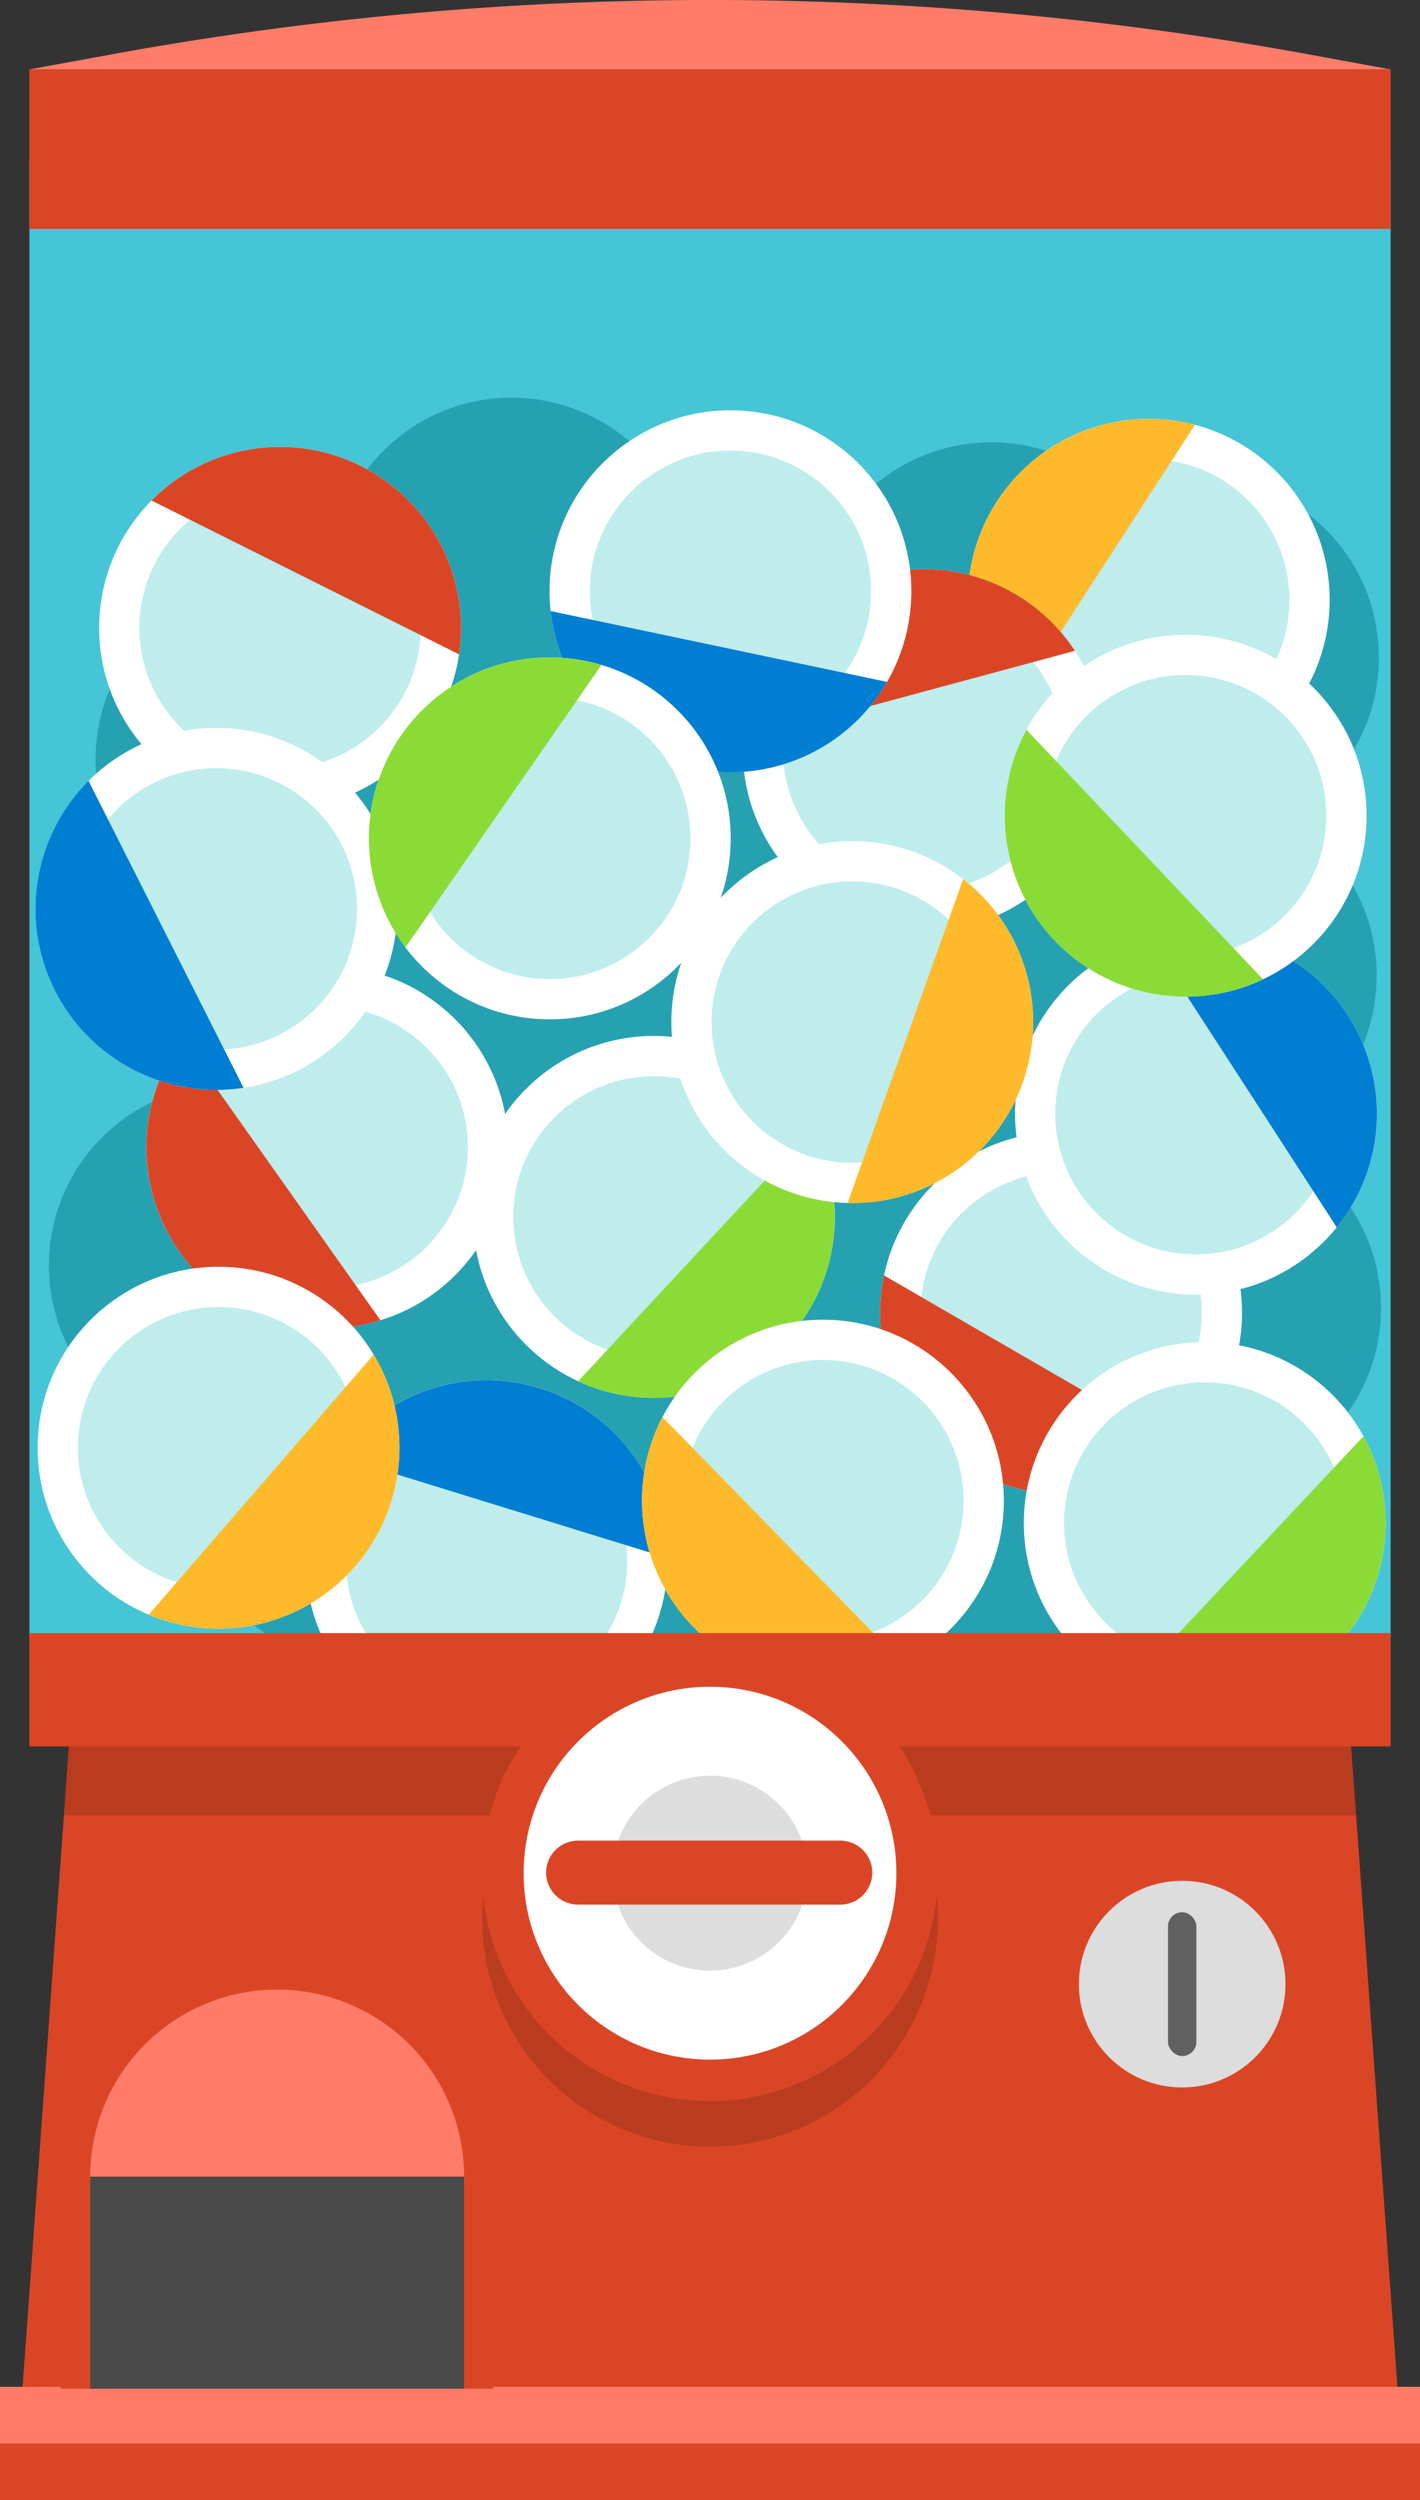<svg id="グループ_4987" data-name="グループ 4987" xmlns="http://www.w3.org/2000/svg" width="79.697" height="140.276" viewBox="0 0 79.697 140.276">
  <rect x="0" y="0" width="79.697" height="140.276" fill="#333333" stroke="none"/>
  <rect id="長方形_3915" data-name="長方形 3915" width="76.4" height="82.759" transform="translate(1.649 9.087)" fill="#45c5d6"/>
  <path id="パス_3226" data-name="パス 3226" d="M93.563,251.663l-.091.119c-.1.125-.2.248-.3.369s-.213.239-.322.354l-.1.108c-.077.079-.154.156-.233.231l-.123.116q-.118.109-.239.214c-.039.034-.077.069-.116.1-.107.09-.215.178-.324.262l-.038.031c-.12.093-.243.181-.367.268-.043.031-.088.059-.132.089q-.124.084-.251.165l-.153.095c-.081.049-.163.1-.245.144l-.155.088c-.1.052-.192.1-.29.151-.05.026-.1.051-.15.075-.116.056-.231.11-.348.161-.06.027-.122.051-.183.077s-.152.062-.228.092l-.2.077c-.071.026-.141.05-.212.074s-.143.048-.215.071-.136.041-.205.061c-.146.042-.292.081-.439.117-.054.013-.107.027-.161.039-.087.02-.173.036-.261.054-.055.011-.109.022-.164.032q-.133.024-.268.044l-.15.022q-.142.02-.284.036l-.1.01a10.245,10.245,0,0,1-1.033.051h-.083c-.109,0-.218,0-.327-.009l-.086,0c-.114-.006-.228-.013-.342-.022h-.013a10.233,10.233,0,0,1-1.143-.163l-.018,0c-.12-.024-.239-.051-.358-.08l-.045-.011a10.1,10.1,0,0,1-1.483-.489h0A10.154,10.154,0,1,1,94.2,240.285h0a10.071,10.071,0,0,1,.7,1.4l.017.042c.046.114.089.229.131.344l.005.015a10.113,10.113,0,0,1,.327,1.109l0,.012c.026.112.049.223.071.336.005.028.011.056.016.084q.03.161.056.323l.011.08a10.223,10.223,0,0,1,.1,1.03c0,.034,0,.067,0,.1,0,.1,0,.191,0,.286,0,.051,0,.1,0,.153,0,.09,0,.181-.005.271,0,.056-.005.111-.008.168,0,.088-.009.176-.016.264,0,.056-.011.111-.016.167-.014.15-.032.3-.052.45-.01.071-.019.141-.031.212s-.026.148-.039.222-.028.147-.043.221-.03.142-.047.213-.038.159-.058.239c-.016.064-.032.128-.049.192-.034.125-.071.248-.111.372-.016.051-.034.1-.051.154-.035.1-.071.207-.109.31-.021.055-.043.11-.064.165-.035.088-.07.176-.107.263-.024.056-.048.111-.072.166-.041.091-.084.181-.127.272-.023.048-.046.1-.07.143-.067.135-.138.269-.212.4l-.025.042c-.069.12-.14.24-.213.359-.027.043-.056.086-.084.13-.058.089-.117.179-.178.267l-.1.138C93.7,251.488,93.63,251.575,93.563,251.663Z" transform="translate(-72.599 -174.513)" fill="#26a1b2"/>
  <path id="パス_3227" data-name="パス 3227" d="M131.156,257.4c-.03.04-.06.08-.091.119-.1.125-.2.248-.3.37s-.213.239-.322.354c-.034.036-.07.072-.1.108-.077.078-.154.155-.233.231l-.123.116q-.118.109-.239.214l-.116.1q-.16.135-.324.262l-.038.031c-.12.093-.243.181-.367.268l-.132.089c-.083.056-.166.112-.251.165l-.153.095c-.081.049-.163.1-.245.144l-.155.087c-.1.052-.192.1-.289.151l-.15.075c-.116.056-.231.11-.348.161l-.183.077c-.075.032-.151.063-.227.092l-.2.076-.212.074c-.072.024-.143.048-.214.071s-.137.041-.206.061q-.218.063-.439.117l-.161.039c-.087.019-.173.036-.261.054l-.163.032c-.089.016-.179.03-.269.044l-.15.022c-.095.013-.189.026-.284.036l-.1.01a10.227,10.227,0,0,1-1.033.051h-.083c-.109,0-.218,0-.327-.009l-.086,0c-.114-.005-.228-.012-.342-.022l-.013,0a9.97,9.97,0,0,1-1.143-.163l-.018,0c-.119-.025-.239-.051-.358-.08l-.045-.011a10.04,10.04,0,0,1-1.483-.489h0a10.153,10.153,0,1,1,12.625-14.59h0v0a10.069,10.069,0,0,1,.7,1.4l.017.042q.068.171.131.344l0,.015a10.153,10.153,0,0,1,.327,1.11l0,.012q.038.167.071.335c.005.028.011.056.016.085q.031.161.056.323l.011.08a10.209,10.209,0,0,1,.1,1.03c0,.034,0,.067,0,.1,0,.1,0,.19,0,.286,0,.051,0,.1,0,.153,0,.09,0,.181-.005.271,0,.056-.005.111-.008.167,0,.088-.009.177-.016.264,0,.056-.011.112-.016.168q-.021.225-.052.45c-.01.071-.019.141-.031.211s-.026.148-.039.222-.028.147-.043.221-.03.142-.047.213-.038.159-.058.238-.032.128-.049.192c-.034.124-.071.248-.111.371-.016.052-.034.1-.051.154-.035.1-.07.207-.109.311-.02.055-.043.11-.064.165-.035.088-.07.176-.107.263q-.035.083-.072.165c-.041.092-.084.182-.127.272-.023.048-.046.1-.07.143-.067.135-.138.269-.212.4l-.025.042q-.1.181-.213.359c-.027.043-.056.086-.083.129-.058.09-.117.179-.178.268l-.1.137Q131.256,257.266,131.156,257.4Z" transform="translate(-90.069 -177.178)" fill="#26a1b2"/>
  <path id="パス_3228" data-name="パス 3228" d="M108.006,274.6c-.031.04-.06.08-.091.119-.1.125-.2.248-.3.37s-.213.238-.322.353l-.105.108q-.115.118-.233.231l-.123.116q-.118.109-.238.214c-.039.034-.078.068-.117.1-.107.09-.215.178-.324.262l-.038.03q-.181.139-.367.268c-.043.03-.088.059-.132.089-.083.056-.167.111-.252.165l-.153.095c-.081.05-.163.1-.245.144-.051.029-.1.059-.155.088-.1.052-.193.1-.29.151-.05.025-.1.051-.15.075q-.173.084-.348.161c-.061.027-.123.051-.184.077s-.151.062-.227.092-.135.052-.2.077-.141.05-.212.074-.142.048-.214.071-.137.041-.206.061q-.218.063-.439.117c-.054.013-.107.027-.16.039-.087.02-.174.037-.261.054l-.164.032q-.134.024-.268.045l-.151.021c-.094.013-.189.026-.284.036l-.1.01a10.229,10.229,0,0,1-1.033.051h-.082c-.109,0-.218,0-.328-.009l-.086,0c-.114-.006-.228-.013-.342-.023h-.013a10.227,10.227,0,0,1-1.143-.163l-.018,0q-.18-.036-.359-.08L97.5,278.3a10.1,10.1,0,0,1-1.483-.489h0a10.154,10.154,0,1,1,12.625-14.59h0a10.04,10.04,0,0,1,.7,1.4l.017.042q.069.171.131.344l.005.015a10.109,10.109,0,0,1,.327,1.109l0,.013c.026.111.049.223.071.335.006.028.011.056.017.085q.031.161.056.323c0,.027.007.054.012.081a10.209,10.209,0,0,1,.1,1.03c0,.033,0,.067,0,.1,0,.1,0,.191.005.286,0,.051,0,.1,0,.153,0,.09,0,.181-.006.271,0,.056,0,.112-.008.168,0,.088-.009.176-.016.264,0,.056-.011.111-.016.167q-.021.226-.052.45c-.01.07-.019.141-.03.211s-.026.148-.039.222-.028.148-.043.221-.03.142-.046.212-.038.159-.058.239c-.017.064-.032.128-.05.192-.034.125-.071.248-.11.372-.017.051-.034.1-.051.154-.035.1-.071.207-.109.31-.02.056-.042.11-.064.165-.035.088-.07.176-.108.263-.024.056-.048.111-.072.166q-.061.137-.127.272c-.023.048-.046.1-.069.143-.068.135-.138.269-.213.4-.007.014-.017.027-.024.041q-.1.182-.214.359c-.027.043-.055.086-.083.13q-.087.135-.178.267l-.1.138C108.138,274.426,108.072,274.514,108.006,274.6Z" transform="translate(-79.311 -185.173)" fill="#26a1b2"/>
  <path id="パス_3229" data-name="パス 3229" d="M123.086,179.663c-.031.04-.06.08-.091.119-.1.125-.2.248-.3.369s-.213.239-.322.354c-.034.036-.07.072-.1.108-.077.078-.154.156-.233.231l-.123.115c-.079.073-.158.144-.239.214l-.116.1c-.107.09-.215.178-.324.262l-.038.031c-.12.093-.243.181-.367.268l-.132.089c-.083.056-.167.111-.252.165l-.153.095c-.081.049-.163.1-.245.144-.051.029-.1.059-.154.087-.1.052-.193.1-.29.151l-.15.075c-.115.056-.231.11-.348.161-.06.027-.122.051-.183.077s-.151.063-.227.092l-.2.077-.212.074c-.071.024-.142.048-.214.071s-.137.041-.206.06q-.218.063-.439.117l-.161.039c-.086.02-.173.036-.261.054l-.163.032c-.089.016-.179.03-.268.044l-.151.022c-.095.013-.189.026-.284.036l-.1.01a10.1,10.1,0,0,1-1.033.051h-.083c-.109,0-.218,0-.327-.009l-.086,0c-.114-.006-.228-.013-.342-.022h-.013a10.1,10.1,0,0,1-1.143-.164l-.018,0q-.18-.037-.359-.08l-.045-.011a10.1,10.1,0,0,1-1.483-.489h0a10.153,10.153,0,1,1,12.625-14.59h0v0a10.126,10.126,0,0,1,.7,1.4l.017.042q.068.172.131.344l.005.016a10.107,10.107,0,0,1,.326,1.109l0,.012q.039.167.071.336l.017.084c.02.108.039.215.056.323,0,.027.007.054.012.08q.075.512.1,1.03c0,.034,0,.067,0,.1,0,.1,0,.191,0,.286,0,.051,0,.1,0,.153,0,.09,0,.181-.005.271q0,.084-.008.167c0,.088-.009.177-.016.265,0,.056-.011.111-.016.167q-.021.225-.052.45c-.01.071-.019.141-.031.211s-.026.148-.039.222-.028.147-.043.221-.03.142-.047.212-.038.159-.058.238-.032.128-.049.192c-.034.124-.071.248-.11.371-.017.052-.034.1-.051.154-.035.1-.071.208-.109.31-.02.055-.042.11-.064.165q-.051.132-.107.263c-.024.055-.048.111-.072.165-.041.092-.084.182-.127.272-.023.048-.046.1-.069.143-.068.135-.138.269-.213.4l-.025.042c-.069.12-.139.24-.213.359l-.084.13c-.058.089-.117.179-.178.267-.032.046-.064.092-.1.137C123.218,179.488,123.152,179.575,123.086,179.663Z" transform="translate(-86.319 -141.053)" fill="#26a1b2"/>
  <path id="パス_3230" data-name="パス 3230" d="M195.3,256.123c-.031.04-.06.08-.091.119-.1.125-.2.248-.3.37s-.213.238-.322.353c-.035.037-.07.072-.105.108-.077.079-.154.156-.232.231l-.123.116q-.118.109-.239.214c-.039.034-.077.068-.117.1-.107.089-.214.177-.324.262l-.038.03c-.12.093-.242.181-.367.268l-.132.089q-.124.084-.251.165l-.153.095c-.081.05-.163.1-.245.144-.051.029-.1.059-.155.088-.1.052-.192.1-.29.151l-.15.075q-.173.083-.348.161c-.061.027-.122.051-.183.077s-.151.062-.227.092-.136.052-.2.077-.141.05-.212.074-.142.048-.214.071-.136.041-.206.061q-.218.063-.439.117l-.161.04c-.087.019-.173.036-.261.054l-.164.032q-.133.024-.268.045l-.15.021c-.095.013-.189.026-.284.036l-.1.01a10.236,10.236,0,0,1-1.033.051h-.083c-.109,0-.218,0-.327-.009l-.086,0c-.114-.006-.228-.013-.342-.022h-.013a10.187,10.187,0,0,1-1.143-.163l-.018,0q-.18-.036-.358-.08l-.045-.011a10.111,10.111,0,0,1-1.483-.489h0a10.154,10.154,0,1,1,12.625-14.59h0a10.09,10.09,0,0,1,.7,1.4l.017.042c.046.114.089.229.131.344l.005.015a10.153,10.153,0,0,1,.327,1.109l0,.013q.039.167.071.335l.016.085c.02.107.039.215.056.323,0,.027.008.054.012.081a10.06,10.06,0,0,1,.1,1.03c0,.034,0,.067.005.1,0,.1,0,.191,0,.286,0,.051,0,.1,0,.153,0,.09,0,.181-.005.271,0,.056-.005.112-.008.168,0,.088-.009.176-.016.264,0,.056-.011.111-.016.167-.014.15-.032.3-.052.45-.01.07-.019.141-.031.211s-.026.148-.04.222-.027.148-.043.221-.03.142-.046.213-.038.159-.058.239c-.016.064-.032.128-.049.192-.035.125-.072.248-.111.372-.016.051-.034.1-.051.154-.035.1-.071.207-.109.31-.021.056-.043.11-.064.165-.035.088-.07.176-.108.263-.024.056-.047.111-.072.166-.041.091-.083.181-.127.272-.023.048-.046.1-.07.143-.067.135-.138.269-.212.4l-.025.041q-.1.181-.214.359c-.027.043-.055.086-.083.13-.058.09-.117.179-.178.267-.032.046-.064.092-.1.138C195.43,255.948,195.365,256.036,195.3,256.123Z" transform="translate(-119.877 -176.586)" fill="#26a1b2"/>
  <path id="パス_3231" data-name="パス 3231" d="M163.652,246.566c-.031.04-.06.08-.091.119-.1.125-.2.248-.3.369s-.213.239-.322.354l-.105.108c-.077.078-.154.156-.233.231-.04.039-.081.078-.123.116-.078.073-.158.144-.238.214-.039.034-.077.068-.117.1-.107.09-.214.177-.324.262l-.038.03c-.12.093-.243.181-.367.268-.043.03-.088.059-.132.089-.083.056-.167.112-.251.165l-.154.095c-.081.049-.163.1-.245.144l-.155.087c-.1.052-.192.1-.29.151l-.15.075c-.116.056-.232.11-.348.161l-.184.077c-.076.032-.151.063-.227.092l-.2.076-.213.074c-.071.024-.142.048-.214.071s-.137.041-.206.061q-.218.063-.439.117l-.161.039c-.087.019-.173.036-.261.054l-.164.032c-.089.016-.178.031-.268.044l-.15.022c-.095.013-.189.026-.285.036l-.1.01a10.106,10.106,0,0,1-1.033.051h-.082q-.164,0-.328-.009l-.086,0c-.115-.006-.228-.013-.342-.023h-.013a10.1,10.1,0,0,1-1.143-.164l-.018,0q-.18-.037-.359-.08l-.044-.011a10.044,10.044,0,0,1-1.483-.489h0a10.153,10.153,0,1,1,12.625-14.59h0v0a10.069,10.069,0,0,1,.7,1.4l.017.042c.046.114.089.229.131.344l.005.016a10.114,10.114,0,0,1,.327,1.109l0,.012c.026.111.049.223.071.335l.016.085q.03.161.056.323c0,.027.008.053.012.08a10.057,10.057,0,0,1,.1,1.03c0,.034,0,.067,0,.1,0,.1,0,.191.005.286,0,.051,0,.1,0,.153,0,.09,0,.181-.006.271,0,.056,0,.111-.007.167,0,.088-.009.177-.016.265,0,.056-.011.111-.016.167-.014.15-.032.3-.052.45-.01.071-.019.141-.031.211s-.026.148-.04.222-.027.147-.043.221-.03.142-.046.213-.038.159-.058.238-.032.128-.049.192c-.035.124-.072.248-.111.371-.017.052-.034.1-.051.154-.035.1-.071.208-.109.31-.021.055-.043.11-.064.165-.035.088-.07.176-.108.263-.024.055-.047.11-.072.165q-.062.137-.127.272c-.023.048-.045.1-.069.143-.068.135-.138.269-.213.4l-.024.042q-.1.181-.214.359c-.027.043-.055.086-.083.129-.058.09-.117.179-.178.268-.032.046-.064.092-.1.137Q163.752,246.435,163.652,246.566Z" transform="translate(-105.171 -172.144)" fill="#26a1b2"/>
  <path id="パス_3232" data-name="パス 3232" d="M177.882,276.725l-.091.119c-.1.125-.2.248-.3.369s-.213.239-.322.354l-.105.108c-.077.079-.154.156-.232.231l-.123.116q-.118.109-.239.214c-.039.034-.077.069-.117.1-.107.09-.214.178-.324.262l-.038.031c-.12.093-.242.181-.367.268-.043.03-.088.059-.132.089q-.124.084-.251.165l-.153.095c-.081.049-.163.1-.245.144-.051.029-.1.059-.155.088q-.144.078-.29.151c-.05.025-.1.051-.15.075q-.173.084-.348.161c-.061.027-.122.051-.183.077s-.151.062-.227.092l-.2.077c-.071.026-.141.05-.212.074s-.142.048-.214.071-.136.041-.205.061c-.146.042-.292.081-.439.117-.054.013-.107.027-.161.039-.087.02-.173.037-.261.054l-.164.032c-.089.016-.178.031-.268.044l-.15.022c-.095.013-.189.026-.284.036l-.1.01a10.227,10.227,0,0,1-1.033.051h-.083c-.109,0-.218,0-.327-.009l-.086,0c-.114-.006-.228-.013-.342-.022h-.013a10.221,10.221,0,0,1-1.143-.163l-.018,0q-.18-.036-.358-.08l-.045-.011a10.107,10.107,0,0,1-1.483-.489h0a10.154,10.154,0,1,1,12.625-14.59h0a10.071,10.071,0,0,1,.7,1.4l.017.042c.045.114.089.229.131.344l.005.015a10.108,10.108,0,0,1,.327,1.109l0,.012c.026.112.049.223.071.336l.016.084c.02.108.039.215.056.323,0,.027.008.054.012.08a10.07,10.07,0,0,1,.1,1.03c0,.034,0,.067.005.1,0,.1,0,.191,0,.286,0,.051,0,.1,0,.153q0,.136-.005.271c0,.056-.005.111-.008.168,0,.088-.009.176-.016.264,0,.056-.011.111-.016.167-.014.15-.032.3-.052.45-.01.071-.019.141-.031.212s-.026.148-.04.222-.027.148-.043.221-.03.142-.046.213-.038.16-.058.239c-.016.064-.032.128-.049.192-.035.125-.072.248-.111.372-.016.051-.034.1-.051.154-.035.1-.071.207-.109.31-.021.055-.043.11-.064.165-.035.088-.07.176-.108.263-.024.056-.047.111-.072.166-.041.091-.084.181-.127.272-.023.048-.045.1-.07.143-.067.135-.138.269-.212.4l-.025.042q-.1.181-.214.359c-.027.043-.055.086-.083.13-.058.089-.117.179-.178.267l-.1.138C178.014,276.55,177.949,276.638,177.882,276.725Z" transform="translate(-111.783 -186.159)" fill="#26a1b2"/>
  <path id="パス_3233" data-name="パス 3233" d="M134.342,276.938c-.03.04-.06.08-.091.119-.1.125-.2.248-.3.37s-.213.239-.322.354l-.105.108c-.077.078-.154.155-.232.231l-.123.116q-.118.109-.239.214c-.039.034-.077.068-.117.1-.107.09-.214.177-.324.262l-.038.031c-.12.092-.242.181-.367.268-.043.03-.088.059-.132.089q-.124.084-.251.165c-.051.033-.1.064-.153.1-.081.049-.163.1-.245.144l-.155.087c-.1.052-.192.1-.29.151l-.15.076c-.116.056-.232.11-.348.161-.061.027-.122.051-.183.077s-.152.063-.227.092l-.2.076-.213.074c-.071.024-.142.048-.214.071s-.137.041-.205.06c-.146.042-.292.081-.439.117l-.161.039c-.087.019-.173.036-.261.054l-.164.032c-.089.017-.178.031-.268.045l-.15.022c-.095.013-.189.026-.284.036l-.1.01a10.246,10.246,0,0,1-1.033.051h-.083c-.109,0-.218,0-.327-.009l-.086,0c-.114-.005-.228-.012-.342-.022l-.013,0a10.222,10.222,0,0,1-1.143-.163l-.018,0q-.18-.037-.358-.08l-.045-.011a10.1,10.1,0,0,1-1.483-.489h0a10.153,10.153,0,1,1,12.625-14.59h0v0a10.068,10.068,0,0,1,.7,1.4l.017.042c.046.114.089.229.131.344l.005.015a10.118,10.118,0,0,1,.327,1.11l0,.012q.039.167.071.335l.016.085c.02.108.039.215.056.323,0,.027.008.054.012.08a10.069,10.069,0,0,1,.1,1.03c0,.034,0,.067.005.1,0,.1,0,.191,0,.286,0,.051,0,.1,0,.153,0,.091,0,.181-.005.271,0,.056-.005.112-.008.168,0,.088-.009.177-.016.264,0,.056-.011.111-.016.167-.014.15-.032.3-.052.45-.01.071-.019.141-.031.211s-.026.148-.039.222-.028.147-.043.221-.03.142-.046.213-.038.159-.058.238c-.016.064-.032.128-.049.192-.035.125-.072.248-.111.372-.016.051-.034.1-.051.154-.035.1-.071.207-.109.31-.021.055-.043.11-.064.165-.035.088-.07.176-.108.263-.024.055-.047.11-.072.165-.041.091-.083.182-.127.272-.023.048-.046.1-.07.143q-.1.2-.212.4l-.025.042q-.1.181-.214.358c-.027.044-.055.087-.083.13-.058.09-.117.179-.178.268l-.1.137Q134.442,276.806,134.342,276.938Z" transform="translate(-91.55 -186.258)" fill="#26a1b2"/>
  <path id="パス_3234" data-name="パス 3234" d="M98.448,198.566c-.03.04-.06.08-.091.119-.1.125-.2.248-.3.37s-.213.239-.322.354l-.1.108c-.077.078-.154.155-.233.231l-.123.116q-.118.109-.239.214l-.116.1q-.16.135-.324.262l-.038.03c-.12.092-.242.181-.367.268-.043.031-.088.059-.132.089-.083.056-.166.112-.251.165-.051.033-.1.064-.153.1-.081.049-.163.1-.245.144l-.155.087c-.1.052-.192.1-.29.151l-.15.075c-.116.056-.232.11-.348.161-.06.027-.122.051-.183.077s-.151.063-.228.092l-.2.076-.212.074c-.072.024-.143.048-.215.071s-.137.041-.205.06c-.146.042-.292.081-.439.117l-.161.039c-.087.019-.173.036-.261.054l-.164.032c-.089.017-.178.031-.268.045l-.15.022c-.095.013-.19.026-.284.036l-.1.01a10.227,10.227,0,0,1-1.033.051h-.083c-.109,0-.218,0-.327-.009l-.086,0c-.114-.005-.228-.012-.342-.022l-.013,0a10.232,10.232,0,0,1-1.143-.163l-.018,0q-.18-.037-.358-.08l-.045-.011a10.042,10.042,0,0,1-1.483-.489h0a10.153,10.153,0,1,1,12.625-14.59h0v0a10.065,10.065,0,0,1,.7,1.4l.017.042c.046.114.089.229.131.344l.005.015a10.117,10.117,0,0,1,.327,1.11l0,.012q.039.167.071.335c.005.028.011.056.016.085q.031.161.056.323c0,.027.008.054.012.08a10.215,10.215,0,0,1,.1,1.03c0,.034,0,.067,0,.1,0,.095,0,.19,0,.285,0,.051,0,.1,0,.154,0,.09,0,.18-.005.271,0,.056-.005.112-.008.168,0,.088-.009.177-.016.264,0,.056-.011.111-.016.167-.014.15-.032.3-.052.45-.01.071-.019.141-.031.211s-.026.148-.039.222-.028.147-.043.221-.03.142-.047.213-.038.159-.058.238c-.016.064-.032.128-.049.192q-.051.187-.111.372c-.016.051-.034.1-.051.154-.035.1-.071.207-.109.31-.021.055-.043.11-.064.165-.035.088-.07.176-.107.263q-.035.083-.072.165c-.041.091-.083.182-.127.272-.023.048-.046.1-.07.143q-.1.2-.212.4l-.025.042q-.1.181-.214.358c-.027.044-.055.087-.083.13-.058.09-.117.179-.178.268l-.1.137Q98.548,198.434,98.448,198.566Z" transform="translate(-74.869 -149.838)" fill="#26a1b2"/>
  <path id="パス_3235" data-name="パス 3235" d="M124.785,222.354c-.031.04-.06.08-.091.119-.1.125-.2.248-.3.37s-.212.238-.322.353c-.035.037-.071.072-.105.108q-.115.118-.233.231l-.123.116c-.079.073-.158.144-.239.214l-.116.1c-.107.089-.215.177-.324.262l-.038.03c-.12.093-.243.181-.367.268l-.132.089c-.084.056-.167.111-.252.165l-.153.095c-.081.05-.163.1-.245.144-.052.029-.1.059-.155.088-.1.052-.193.1-.29.151l-.15.075q-.173.084-.348.161c-.06.027-.122.051-.183.077s-.151.062-.228.091-.135.052-.2.077-.141.05-.212.074-.142.048-.214.071-.137.041-.206.061q-.218.063-.439.117c-.054.013-.107.027-.16.039-.087.02-.174.037-.261.054l-.163.032q-.134.024-.268.045l-.151.021c-.095.013-.189.026-.284.036l-.1.01a10.227,10.227,0,0,1-1.033.051h-.082c-.109,0-.218,0-.328-.009l-.086,0c-.114-.006-.228-.013-.342-.022h-.013a10.22,10.22,0,0,1-1.143-.163l-.018,0q-.18-.036-.359-.08l-.045-.011a10.1,10.1,0,0,1-1.483-.489h0a10.154,10.154,0,1,1,12.625-14.59h0a10.1,10.1,0,0,1,.7,1.4l.017.042c.046.114.089.229.131.344l.005.015a10.225,10.225,0,0,1,.327,1.109l0,.013c.026.111.049.223.071.335.005.028.011.056.017.085.02.107.039.215.056.323,0,.027.007.054.012.081q.075.512.1,1.03c0,.033,0,.067,0,.1,0,.1,0,.191,0,.286,0,.051,0,.1,0,.153,0,.09,0,.181-.006.271,0,.056,0,.112-.008.168,0,.088-.009.176-.016.264,0,.056-.011.111-.016.167q-.021.226-.052.45c-.01.07-.019.141-.031.211s-.026.148-.039.222-.028.148-.043.221-.03.142-.046.212-.039.16-.058.239c-.017.064-.032.128-.05.192-.034.125-.071.248-.11.372-.017.051-.034.1-.051.154-.035.1-.071.207-.109.31-.02.056-.042.11-.064.165q-.051.132-.107.263c-.024.056-.048.111-.072.166-.041.091-.083.181-.127.272-.023.048-.045.1-.069.143-.068.135-.138.269-.213.4l-.025.041q-.1.182-.213.359l-.083.13q-.086.135-.178.267c-.032.046-.064.092-.1.138C124.917,222.178,124.851,222.266,124.785,222.354Z" transform="translate(-87.108 -160.892)" fill="#26a1b2"/>
  <path id="パス_3236" data-name="パス 3236" d="M144.749,207.274c-.03.04-.06.08-.091.119-.1.125-.2.248-.3.37s-.213.239-.322.354l-.1.108c-.077.078-.154.155-.233.231l-.123.116q-.118.109-.239.214l-.116.1q-.16.135-.324.262l-.038.031c-.12.092-.243.181-.367.268l-.132.089c-.083.056-.166.112-.251.165-.051.033-.1.064-.153.1-.081.049-.163.1-.245.144l-.155.087c-.1.052-.192.1-.29.151l-.15.076c-.116.056-.231.11-.348.161-.06.027-.122.051-.183.077s-.151.063-.228.092l-.2.076-.212.074c-.072.024-.143.048-.215.071s-.137.041-.205.06q-.218.063-.439.117l-.161.039c-.087.019-.173.036-.261.053l-.163.032c-.089.017-.179.031-.269.045l-.15.022c-.095.013-.189.026-.284.036l-.1.01a10.236,10.236,0,0,1-1.033.051h-.083c-.109,0-.218,0-.327-.009l-.086,0c-.114-.005-.228-.012-.342-.022l-.013,0a10.22,10.22,0,0,1-1.143-.163l-.018,0q-.18-.037-.358-.08l-.045-.011a10.045,10.045,0,0,1-1.483-.489h0a10.153,10.153,0,1,1,12.625-14.59h0v0a10.067,10.067,0,0,1,.7,1.4l.017.042q.068.171.131.344l0,.015a10.12,10.12,0,0,1,.327,1.11l0,.012q.039.167.071.335c.005.028.011.056.016.085q.031.161.056.323l.011.08a10.209,10.209,0,0,1,.1,1.03c0,.034,0,.067,0,.1,0,.095,0,.19,0,.285,0,.051,0,.1,0,.154,0,.09,0,.18-.005.271,0,.056-.005.112-.008.168,0,.088-.009.177-.016.264,0,.056-.011.111-.016.167-.014.15-.032.3-.052.45-.01.071-.019.141-.031.211s-.026.148-.039.222-.028.147-.043.221-.03.142-.047.213-.038.159-.058.238-.032.128-.049.192q-.051.187-.111.372c-.016.051-.034.1-.051.154-.035.1-.07.207-.109.31-.021.055-.043.11-.064.165-.035.088-.07.176-.107.263q-.035.083-.072.165c-.041.091-.084.182-.127.272-.023.048-.046.1-.07.143q-.1.2-.212.4l-.025.042q-.1.181-.213.358c-.027.044-.056.087-.083.13-.058.09-.117.179-.178.268l-.1.137Q144.849,207.142,144.749,207.274Z" transform="translate(-96.386 -153.884)" fill="#26a1b2"/>
  <path id="パス_3237" data-name="パス 3237" d="M173.422,184.336c-.03.04-.06.08-.091.119-.1.125-.2.248-.3.37s-.213.238-.322.353c-.035.037-.07.072-.105.108q-.115.117-.233.231l-.123.116c-.078.073-.158.144-.238.214l-.117.1c-.107.09-.214.177-.324.262l-.038.03c-.12.093-.243.181-.367.268-.043.031-.088.059-.132.089q-.124.084-.252.165l-.153.1c-.081.049-.163.1-.245.143-.051.029-.1.059-.155.088-.1.052-.192.1-.29.151l-.15.075q-.173.084-.348.161c-.061.027-.122.051-.184.077l-.227.092-.2.076c-.071.026-.141.05-.212.074s-.142.049-.214.071l-.206.06q-.218.063-.439.117l-.161.039c-.087.019-.173.036-.261.054l-.164.032c-.089.017-.178.031-.268.045l-.15.021q-.142.02-.285.036l-.1.01a10.242,10.242,0,0,1-1.033.051h-.082c-.109,0-.218,0-.328-.009l-.086,0c-.115-.005-.228-.013-.342-.022l-.013,0a10.226,10.226,0,0,1-1.143-.163l-.018,0q-.18-.037-.359-.08l-.045-.011a10.116,10.116,0,0,1-1.483-.489h0a10.153,10.153,0,1,1,12.625-14.59h0a10.1,10.1,0,0,1,.7,1.4l.017.042c.046.114.089.229.131.344l.005.015a10.117,10.117,0,0,1,.327,1.11l0,.012c.026.111.049.223.071.335l.016.085q.031.161.056.323c0,.027.008.054.012.08a10.053,10.053,0,0,1,.1,1.03c0,.034,0,.067,0,.1,0,.1,0,.191.005.286,0,.051,0,.1,0,.153,0,.09,0,.181-.006.271,0,.056,0,.112-.008.168,0,.088-.009.177-.016.264,0,.056-.011.111-.016.167-.014.15-.032.3-.052.45-.01.071-.019.141-.031.211s-.026.148-.04.222-.027.148-.043.221-.03.142-.046.213-.038.159-.058.238c-.017.064-.032.128-.05.192-.034.125-.071.248-.11.372-.017.051-.034.1-.051.154-.035.1-.071.207-.109.31-.021.055-.043.11-.064.165-.035.088-.07.176-.108.263-.024.056-.047.111-.072.166-.041.091-.083.182-.127.272-.023.048-.045.1-.069.143-.068.135-.138.269-.212.4-.008.014-.017.027-.024.041q-.1.181-.214.359c-.027.043-.055.087-.083.13-.058.09-.117.179-.178.267-.032.046-.064.092-.1.138Q173.522,184.2,173.422,184.336Z" transform="translate(-109.711 -143.225)" fill="#26a1b2"/>
  <path id="パス_3238" data-name="パス 3238" d="M194.873,221.292c-.03.04-.06.08-.091.119-.1.125-.2.248-.3.37s-.213.238-.322.353c-.034.037-.07.072-.1.108-.077.079-.154.156-.233.231l-.123.116q-.118.109-.239.214l-.116.1c-.107.089-.215.177-.324.262l-.038.03c-.12.093-.243.181-.367.268l-.132.089q-.124.084-.251.165l-.153.095c-.081.05-.163.1-.245.144-.051.029-.1.059-.155.088-.1.052-.192.1-.289.151l-.15.075q-.173.084-.349.161c-.06.027-.122.051-.183.077s-.151.062-.227.092-.136.052-.2.077-.141.05-.212.074-.142.048-.214.071-.137.041-.206.061q-.218.063-.439.117c-.054.013-.107.027-.161.04-.086.019-.173.036-.261.053l-.163.032c-.089.016-.179.031-.269.045l-.15.021c-.095.013-.189.026-.284.036l-.1.01a10.235,10.235,0,0,1-1.033.051H186.7c-.109,0-.218,0-.327-.009l-.086,0c-.114-.006-.228-.013-.342-.022h-.013a10.206,10.206,0,0,1-1.143-.163l-.018,0c-.12-.024-.24-.051-.359-.08l-.045-.011a10.094,10.094,0,0,1-1.483-.489h0a10.154,10.154,0,1,1,12.625-14.59h0a10.16,10.16,0,0,1,.7,1.4l.017.042q.068.171.131.344l0,.015a10.14,10.14,0,0,1,.327,1.109l0,.013q.039.167.071.335c.005.028.011.056.017.085.02.107.039.215.056.323l.011.081a10.213,10.213,0,0,1,.1,1.03c0,.034,0,.067,0,.1,0,.1,0,.191,0,.286,0,.051,0,.1,0,.153,0,.09,0,.181-.005.271,0,.056-.005.112-.008.168,0,.088-.009.176-.016.264,0,.056-.011.111-.016.167q-.021.226-.052.45c-.01.07-.019.141-.031.211s-.026.148-.039.222-.028.148-.043.221-.03.142-.047.212-.038.16-.058.239c-.016.064-.032.128-.049.192-.034.125-.071.248-.111.372-.016.051-.034.1-.051.154-.035.1-.071.207-.109.31-.02.056-.043.11-.064.165-.034.088-.07.176-.107.263-.024.056-.048.111-.072.166-.041.091-.083.181-.127.272-.023.048-.046.1-.07.143-.067.135-.138.269-.212.4l-.025.041q-.1.182-.213.359c-.027.043-.056.086-.084.13-.058.09-.117.179-.178.267-.032.046-.064.092-.1.138C195.006,221.116,194.94,221.2,194.873,221.292Z" transform="translate(-119.679 -160.399)" fill="#26a1b2"/>
  <path id="パス_3239" data-name="パス 3239" d="M181.28,214.92c-.03.04-.06.08-.09.119-.1.125-.2.248-.3.37s-.213.239-.322.354c-.034.036-.07.072-.1.108-.077.078-.154.155-.233.231l-.123.116q-.118.109-.239.214l-.116.1q-.16.135-.324.262l-.038.031c-.12.093-.243.181-.367.268l-.132.089c-.084.056-.167.112-.252.165l-.153.095c-.081.049-.163.1-.245.144l-.154.087c-.1.052-.193.1-.29.151l-.15.075c-.115.056-.231.11-.348.161l-.183.077c-.075.032-.152.063-.227.092l-.2.076-.212.074c-.071.024-.142.048-.214.071s-.137.041-.206.06q-.218.063-.439.117l-.161.039c-.086.019-.173.036-.261.054l-.163.032c-.089.017-.179.031-.269.045l-.15.022c-.095.013-.189.026-.284.036l-.1.01a10.245,10.245,0,0,1-1.033.051h-.083c-.109,0-.218,0-.327-.009l-.086,0c-.114-.005-.228-.012-.342-.022l-.013,0a9.964,9.964,0,0,1-1.143-.163l-.018,0c-.12-.025-.24-.051-.359-.08l-.045-.011a10.04,10.04,0,0,1-1.483-.489h0a10.153,10.153,0,1,1,12.625-14.59h0v0a10.117,10.117,0,0,1,.7,1.4l.017.042q.068.171.131.344l0,.015a10.159,10.159,0,0,1,.327,1.11l0,.012q.039.167.071.335c.005.028.011.056.017.085q.03.161.056.323l.011.08a10.217,10.217,0,0,1,.1,1.03c0,.034,0,.067,0,.1,0,.1,0,.19,0,.286,0,.051,0,.1,0,.153,0,.09,0,.181-.005.271,0,.056-.005.111-.008.167,0,.088-.009.177-.016.264,0,.056-.011.111-.016.168q-.021.225-.052.45c-.01.071-.019.141-.031.211s-.026.148-.039.222-.028.147-.043.221-.03.142-.047.213-.038.159-.058.238-.032.128-.049.192c-.034.124-.071.248-.111.371-.016.051-.034.1-.051.154-.035.1-.071.207-.109.31-.02.055-.042.11-.064.165q-.051.132-.107.263-.035.083-.072.165c-.041.091-.083.182-.127.272-.023.048-.045.1-.07.143-.067.135-.138.269-.212.4l-.025.042c-.069.12-.139.24-.213.359-.027.043-.056.086-.084.129-.058.09-.117.179-.178.268l-.1.137C181.413,214.744,181.347,214.832,181.28,214.92Z" transform="translate(-113.363 -157.438)" fill="#26a1b2"/>
  <path id="パス_3240" data-name="パス 3240" d="M195.086,187.946l-.091.119c-.1.125-.2.248-.3.369s-.213.239-.322.354l-.105.108q-.115.118-.233.231l-.123.116c-.079.073-.158.144-.239.214l-.116.1c-.107.09-.215.178-.324.262l-.038.031c-.12.093-.243.181-.367.268-.043.031-.088.059-.132.089-.083.056-.167.111-.252.165l-.153.095c-.081.049-.163.1-.245.144l-.155.087c-.1.052-.193.1-.29.151-.05.026-.1.051-.15.075q-.173.084-.348.161c-.061.027-.123.051-.184.077s-.151.063-.228.092l-.2.077c-.07.026-.141.05-.212.074s-.142.048-.214.071-.137.041-.206.061c-.146.042-.292.081-.439.117-.054.013-.107.027-.16.039-.087.02-.174.036-.261.054l-.164.032c-.089.016-.179.031-.268.044l-.151.022c-.094.013-.189.026-.284.036l-.1.01a10.228,10.228,0,0,1-1.033.051h-.082q-.164,0-.328-.009l-.086,0c-.114-.006-.228-.013-.342-.022h-.013a10.205,10.205,0,0,1-1.143-.163l-.018,0c-.12-.024-.239-.051-.359-.08l-.045-.011a10.094,10.094,0,0,1-1.483-.489h0a10.153,10.153,0,1,1,12.625-14.59h0a10.007,10.007,0,0,1,.7,1.4l.017.042q.069.171.131.344l.005.015a10.107,10.107,0,0,1,.326,1.109l0,.012c.026.111.049.223.071.336.006.028.011.056.017.084.02.108.039.215.056.323,0,.027.007.054.012.08a10.217,10.217,0,0,1,.1,1.03c0,.034,0,.067,0,.1,0,.1,0,.191.005.286,0,.051,0,.1,0,.153,0,.09,0,.181-.006.271,0,.056,0,.111-.008.168,0,.088-.009.176-.016.264,0,.056-.011.111-.016.167q-.021.226-.052.45c-.01.071-.019.141-.031.212s-.026.148-.039.222-.028.147-.043.221-.03.142-.046.213-.039.159-.058.239c-.017.064-.032.128-.05.192q-.051.186-.11.372c-.017.051-.034.1-.051.154-.035.1-.071.207-.109.31-.02.055-.042.11-.064.165q-.052.132-.108.263c-.024.056-.048.111-.072.166q-.061.136-.127.272c-.023.048-.045.1-.069.143-.068.135-.138.269-.212.4l-.024.042c-.069.12-.14.24-.214.359l-.083.13c-.058.089-.117.179-.178.267l-.1.138C195.218,187.771,195.152,187.858,195.086,187.946Z" transform="translate(-119.778 -144.902)" fill="#26a1b2"/>
  <g id="グループ_2747" data-name="グループ 2747" transform="translate(1.99 23.02)">
    <g id="グループ_2731" data-name="グループ 2731" transform="translate(52.331 0.481)">
      <circle id="楕円形_516" data-name="楕円形 516" cx="10.153" cy="10.153" r="10.153" transform="translate(0)" fill="#fff"/>
      <circle id="楕円形_517" data-name="楕円形 517" cx="7.894" cy="7.894" r="7.894" transform="translate(2.26 2.259)" fill="#beedec"/>
      <path id="パス_3241" data-name="パス 3241" d="M173.953,182.124a10.153,10.153,0,0,1,10.493-16.191Z" transform="translate(-171.703 -165.597)" fill="#ffba2b"/>
    </g>
    <g id="グループ_2732" data-name="グループ 2732" transform="translate(6.224 31.195)">
      <circle id="楕円形_518" data-name="楕円形 518" cx="10.153" cy="10.153" r="10.153" fill="#fff"/>
      <circle id="楕円形_519" data-name="楕円形 519" cx="7.894" cy="7.894" r="7.894" transform="translate(2.259 2.259)" fill="#beedec"/>
      <path id="パス_3242" data-name="パス 3242" d="M98.707,246.4a10.154,10.154,0,0,1-11.14-15.753Z" transform="translate(-85.568 -226.538)" fill="#da4625"/>
    </g>
    <g id="グループ_2733" data-name="グループ 2733" transform="translate(3.575 2.054)">
      <circle id="楕円形_520" data-name="楕円形 520" cx="10.153" cy="10.153" r="10.153" transform="translate(0 0.002)" fill="#fff"/>
      <circle id="楕円形_521" data-name="楕円形 521" cx="7.894" cy="7.894" r="7.894" transform="translate(2.259 2.261)" fill="#beedec"/>
      <path id="パス_3243" data-name="パス 3243" d="M86.114,171.541a10.154,10.154,0,0,1,17.257,8.632Z" transform="translate(-83.173 -168.533)" fill="#da4625"/>
    </g>
    <g id="グループ_2734" data-name="グループ 2734" transform="translate(39.697 8.91)">
      <circle id="楕円形_522" data-name="楕円形 522" cx="10.153" cy="10.153" r="10.153" transform="translate(0 0.002)" fill="#fff"/>
      <circle id="楕円形_523" data-name="楕円形 523" cx="7.894" cy="7.894" r="7.894" transform="translate(2.259 2.262)" fill="#beedec"/>
      <path id="パス_3244" data-name="パス 3244" d="M148.128,190.954a10.154,10.154,0,0,1,18.629-5.027Z" transform="translate(-148.114 -181.342)" fill="#da4625"/>
    </g>
    <g id="グループ_2735" data-name="グループ 2735" transform="translate(47.411 40.48)">
      <circle id="楕円形_524" data-name="楕円形 524" cx="10.153" cy="10.153" r="10.153" fill="#fff"/>
      <circle id="楕円形_525" data-name="楕円形 525" cx="7.894" cy="7.894" r="7.894" transform="translate(2.259 2.259)" fill="#beedec"/>
      <path id="パス_3245" data-name="パス 3245" d="M179.428,265.044a10.154,10.154,0,0,1-16.7-9.666Z" transform="translate(-162.512 -247.318)" fill="#da4625"/>
    </g>
    <g id="グループ_2736" data-name="グループ 2736" transform="translate(15.165 54.414)">
      <circle id="楕円形_526" data-name="楕円形 526" cx="10.153" cy="10.153" r="10.153" transform="translate(0 0.002)" fill="#fff"/>
      <circle id="楕円形_527" data-name="楕円形 527" cx="7.894" cy="7.894" r="7.894" transform="translate(2.259 2.262)" fill="#beedec"/>
      <path id="パス_3246" data-name="パス 3246" d="M105.764,270.636a10.154,10.154,0,0,1,18.436,5.692Z" transform="translate(-103.895 -266.351)" fill="#007ed2"/>
    </g>
    <g id="グループ_2737" data-name="グループ 2737" transform="translate(28.852)">
      <circle id="楕円形_528" data-name="楕円形 528" cx="10.153" cy="10.153" r="10.153" fill="#fff"/>
      <circle id="楕円形_529" data-name="楕円形 529" cx="7.894" cy="7.894" r="7.894" transform="translate(2.259 2.259)" fill="#beedec"/>
      <path id="パス_3247" data-name="パス 3247" d="M146.836,189.715a10.153,10.153,0,0,1-18.881-3.974Z" transform="translate(-127.894 -174.476)" fill="#007ed2"/>
    </g>
    <g id="グループ_2738" data-name="グループ 2738" transform="translate(54.979 29.312)">
      <circle id="楕円形_530" data-name="楕円形 530" cx="10.153" cy="10.153" r="10.153" fill="#fff"/>
      <circle id="楕円形_531" data-name="楕円形 531" cx="7.894" cy="7.894" r="7.894" transform="translate(2.259 2.259)" fill="#beedec"/>
      <path id="パス_3248" data-name="パス 3248" d="M190.784,219.792a10.154,10.154,0,0,1,10.49,16.195Z" transform="translate(-183.218 -219.457)" fill="#007ed2"/>
    </g>
    <g id="グループ_2739" data-name="グループ 2739" transform="translate(0 17.822)">
      <circle id="楕円形_532" data-name="楕円形 532" cx="10.153" cy="10.153" r="10.153" transform="translate(0.002)" fill="#fff"/>
      <circle id="楕円形_533" data-name="楕円形 533" cx="7.894" cy="7.894" r="7.894" transform="translate(2.261 2.259)" fill="#beedec"/>
      <path id="パス_3249" data-name="パス 3249" d="M85.619,220.76a10.153,10.153,0,0,1-8.7-17.222Z" transform="translate(-73.94 -200.568)" fill="#007ed2"/>
    </g>
    <g id="グループ_2740" data-name="グループ 2740" transform="translate(24.558 35.103)">
      <circle id="楕円形_534" data-name="楕円形 534" cx="10.153" cy="10.153" r="10.153" fill="#fff"/>
      <circle id="楕円形_535" data-name="楕円形 535" cx="7.894" cy="7.894" r="7.894" transform="translate(2.259 2.259)" fill="#beedec"/>
      <path id="パス_3250" data-name="パス 3250" d="M143.984,240.073a10.153,10.153,0,0,1-13.14,14.128Z" transform="translate(-124.943 -234.828)" fill="#8bdb37"/>
    </g>
    <g id="グループ_2741" data-name="グループ 2741" transform="translate(54.402 12.594)">
      <circle id="楕円形_536" data-name="楕円形 536" cx="10.153" cy="10.153" r="10.153" fill="#fff"/>
      <circle id="楕円形_537" data-name="楕円形 537" cx="7.894" cy="7.894" r="7.894" transform="translate(2.259 2.259)" fill="#beedec"/>
      <path id="パス_3251" data-name="パス 3251" d="M190.071,212.187a10.154,10.154,0,0,1-13.28-14Z" transform="translate(-175.574 -192.856)" fill="#8bdb37"/>
    </g>
    <g id="グループ_2742" data-name="グループ 2742" transform="translate(55.471 52.277)">
      <circle id="楕円形_538" data-name="楕円形 538" cx="10.153" cy="10.153" r="10.153" fill="#fff"/>
      <circle id="楕円形_539" data-name="楕円形 539" cx="7.894" cy="7.894" r="7.894" transform="translate(2.259 2.259)" fill="#beedec"/>
      <path id="パス_3252" data-name="パス 3252" d="M201.72,272.235A10.154,10.154,0,0,1,188.514,286.3Z" transform="translate(-182.655 -266.949)" fill="#8bdb37"/>
    </g>
    <g id="グループ_2743" data-name="グループ 2743" transform="translate(18.715 13.866)">
      <circle id="楕円形_540" data-name="楕円形 540" cx="10.153" cy="10.153" r="10.153" fill="#fff"/>
      <circle id="楕円形_541" data-name="楕円形 541" cx="7.894" cy="7.894" r="7.894" transform="translate(2.259 2.259)" fill="#beedec"/>
      <path id="パス_3253" data-name="パス 3253" d="M110.954,206.874a10.154,10.154,0,0,1,11-15.85Z" transform="translate(-108.903 -190.601)" fill="#8bdb37"/>
    </g>
    <g id="グループ_2744" data-name="グループ 2744" transform="translate(0.122 48.054)">
      <circle id="楕円形_542" data-name="楕円形 542" cx="10.153" cy="10.153" r="10.153" fill="#fff"/>
      <circle id="楕円形_543" data-name="楕円形 543" cx="7.894" cy="7.894" r="7.894" transform="translate(2.259 2.259)" fill="#beedec"/>
      <path id="パス_3254" data-name="パス 3254" d="M98.442,263.68a10.153,10.153,0,0,1-12.625,14.59Z" transform="translate(-79.582 -258.75)" fill="#ffba2b"/>
    </g>
    <g id="グループ_2745" data-name="グループ 2745" transform="translate(34.044 51.024)">
      <circle id="楕円形_544" data-name="楕円形 544" cx="10.153" cy="10.153" r="10.153" fill="#fff"/>
      <circle id="楕円形_545" data-name="楕円形 545" cx="7.894" cy="7.894" r="7.894" transform="translate(2.259 2.259)" fill="#beedec"/>
      <path id="パス_3255" data-name="パス 3255" d="M152.168,284.026a10.154,10.154,0,0,1-13.477-13.807Z" transform="translate(-137.541 -264.758)" fill="#ffba2b"/>
    </g>
    <g id="グループ_2746" data-name="グループ 2746" transform="translate(35.689 24.173)">
      <circle id="楕円形_546" data-name="楕円形 546" cx="10.153" cy="10.153" r="10.153" fill="#fff"/>
      <circle id="楕円形_547" data-name="楕円形 547" cx="7.894" cy="7.894" r="7.894" transform="translate(2.259 2.259)" fill="#beedec"/>
      <path id="パス_3256" data-name="パス 3256" d="M165.578,213.838a10.154,10.154,0,0,1-6.486,18.172Z" transform="translate(-149.2 -211.706)" fill="#ffba2b"/>
    </g>
  </g>
  <g id="グループ_2751" data-name="グループ 2751" transform="translate(0 91.626)">
    <path id="パス_3257" data-name="パス 3257" d="M149.756,340.828H72.546l2.638-36.494h71.934Z" transform="translate(-71.302 -298.194)" fill="#da4625"/>
    <path id="パス_3258" data-name="パス 3258" d="M76.922,308.426l.3-4.093h71.934l.3,4.093Z" transform="translate(-73.336 -298.194)" opacity="0.15"/>
    <rect id="長方形_3916" data-name="長方形 3916" width="76.4" height="6.358" transform="translate(1.649)" fill="#da4625"/>
    <rect id="長方形_3917" data-name="長方形 3917" width="79.697" height="6.358" transform="translate(0 42.293)" fill="#da4625"/>
    <rect id="長方形_3918" data-name="長方形 3918" width="79.697" height="3.179" transform="translate(0 42.293)" fill="#ff7c68"/>
    <circle id="楕円形_548" data-name="楕円形 548" cx="12.79" cy="12.79" r="12.79" transform="translate(27.059 3.24)" opacity="0.15"/>
    <g id="グループ_2749" data-name="グループ 2749" transform="translate(3.414 18.524)">
      <g id="グループ_2748" data-name="グループ 2748">
        <path id="長方形_3919" data-name="長方形 3919" d="M12.141,0h0A12.141,12.141,0,0,1,24.282,12.141V23.874a0,0,0,0,1,0,0H0a0,0,0,0,1,0,0V12.141A12.141,12.141,0,0,1,12.141,0Z" fill="#da4625"/>
        <rect id="長方形_3920" data-name="長方形 3920" width="20.981" height="11.904" transform="translate(1.651 11.97)" fill="#494949"/>
        <path id="パス_3259" data-name="パス 3259" d="M79.684,340.724a10.49,10.49,0,0,1,10.491-10.491h0a10.49,10.49,0,0,1,10.491,10.491Z" transform="translate(-78.033 -328.754)" fill="#ff7c68"/>
      </g>
    </g>
    <g id="グループ_2750" data-name="グループ 2750" transform="translate(60.552 13.899)">
      <circle id="楕円形_549" data-name="楕円形 549" cx="5.798" cy="5.798" r="5.798" fill="#ddd"/>
      <rect id="長方形_3921" data-name="長方形 3921" width="1.592" height="8.072" rx="0.796" transform="translate(5.002 1.762)" fill="#606060"/>
    </g>
  </g>
  <g id="グループ_2752" data-name="グループ 2752" transform="translate(1.649 0)">
    <path id="パス_3260" data-name="パス 3260" d="M149.7,125.588H73.3l4.743-.866a186.38,186.38,0,0,1,67.115.032Z" transform="translate(-73.303 -121.693)" fill="#ff7c68"/>
    <rect id="長方形_3922" data-name="長方形 3922" width="76.4" height="8.944" transform="translate(0 3.895)" fill="#da4625"/>
  </g>
  <g id="グループ_2755" data-name="グループ 2755" transform="translate(27.059 92.308)">
    <circle id="楕円形_550" data-name="楕円形 550" cx="12.79" cy="12.79" r="12.79" fill="#da4625"/>
    <g id="グループ_2753" data-name="グループ 2753" transform="translate(2.33 2.33)">
      <circle id="楕円形_551" data-name="楕円形 551" cx="10.46" cy="10.46" r="10.46" fill="#fff"/>
      <circle id="楕円形_552" data-name="楕円形 552" cx="5.469" cy="5.469" r="5.469" transform="translate(4.991 4.991)" fill="#ddd"/>
    </g>
    <g id="グループ_2754" data-name="グループ 2754" transform="translate(3.593 10.963)">
      <path id="パス_3261" data-name="パス 3261" d="M143.994,314.619a1.795,1.795,0,0,1,0,3.59H129.279a1.795,1.795,0,0,1,0-3.59h14.715" transform="translate(-127.485 -314.619)" fill="#da4625"/>
    </g>
  </g>
</svg>
